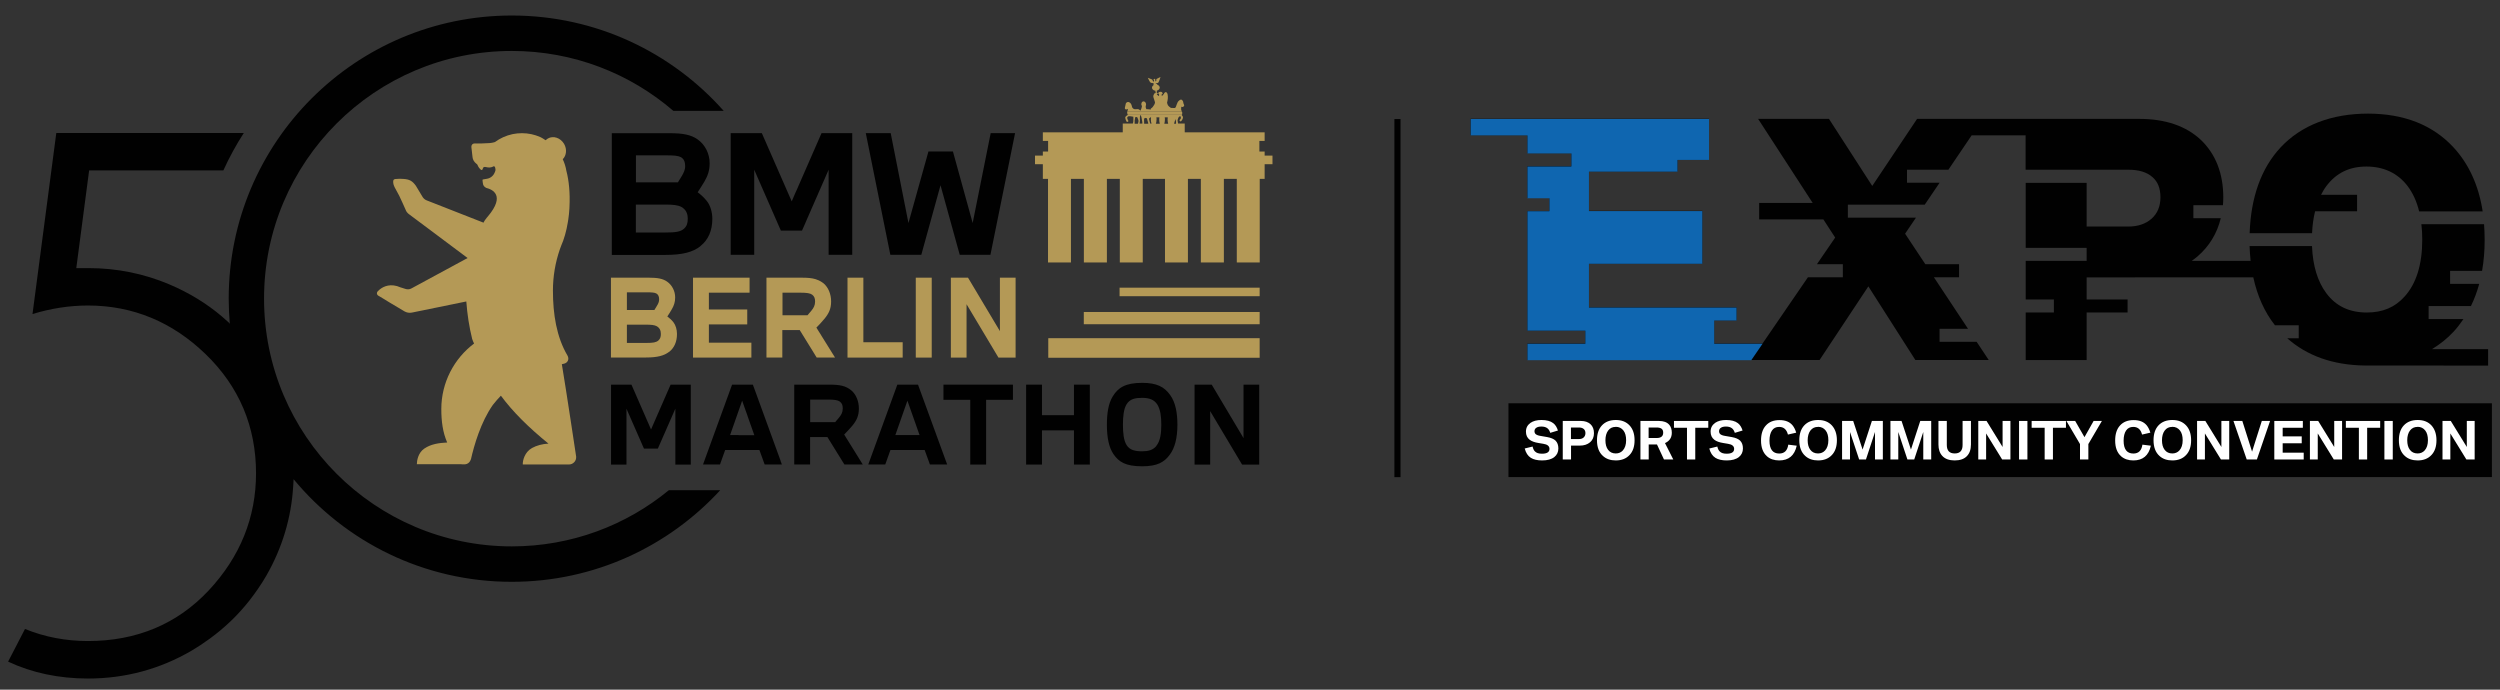 <?xml version="1.0" encoding="UTF-8"?>
<svg xmlns="http://www.w3.org/2000/svg" id="Ebene_1" data-name="Ebene 1" viewBox="0 0 290 80">
  <rect x="0" y="0" width="290" height="80" fill="#333333" stroke="none"/>
  <defs>
    <style>
      .cls-1 {
        fill: #010101;
      }

      .cls-1, .cls-2, .cls-3, .cls-4 {
        stroke-width: 0px;
      }

      .cls-2 {
        fill: #b49956;
      }

      .cls-3 {
        fill: #fff;
      }

      .cls-4 {
        fill: #0f66b0;
      }
    </style>
  </defs>
  <rect class="cls-1" x="174.98" y="46.78" width="114.08" height="8.56"></rect>
  <g>
    <path class="cls-3" d="M176.84,52.03l.94-.23c.06.26.15.45.28.57.18.18.44.26.81.26.58,0,.87-.19.87-.56,0-.32-.24-.52-.72-.59l-.54-.09c-.46-.07-.8-.2-1.03-.37-.3-.23-.44-.54-.44-.95,0-.44.18-.77.53-1.02.32-.22.74-.33,1.27-.33.59,0,1.05.12,1.37.37.25.19.42.48.54.85l-.89.27c-.08-.24-.18-.41-.32-.52-.17-.14-.4-.21-.71-.21-.24,0-.43.04-.57.13-.15.09-.23.23-.23.41,0,.14.05.26.14.34.11.09.3.17.58.21l.75.13c.45.08.77.22.97.41.22.22.33.52.33.91,0,.42-.16.75-.47,1-.33.26-.8.39-1.41.39-.56,0-.99-.1-1.31-.3-.35-.22-.58-.58-.71-1.08Z"></path>
    <path class="cls-3" d="M181.28,53.3v-4.47h2.1c.48,0,.85.13,1.12.38.27.25.4.6.4,1.04s-.15.8-.46,1.06c-.3.25-.69.38-1.18.38h-1.02v1.61h-.96ZM182.24,50.93h.93c.22,0,.4-.06.53-.18.14-.13.21-.3.21-.51s-.07-.37-.2-.48c-.13-.11-.31-.17-.54-.17h-.94v1.34Z"></path>
    <path class="cls-3" d="M187.44,48.72c.67,0,1.2.21,1.59.63s.58.99.58,1.72-.19,1.3-.58,1.71c-.39.42-.92.63-1.6.63-.61,0-1.11-.17-1.49-.52-.46-.41-.69-1.02-.69-1.82,0-.74.19-1.31.57-1.72.39-.42.93-.63,1.62-.63ZM187.41,49.52c-.37,0-.66.14-.87.43-.2.27-.31.65-.31,1.12s.1.84.31,1.11c.21.28.51.42.89.42.34,0,.61-.12.82-.35.25-.28.38-.67.38-1.19,0-.47-.1-.85-.31-1.12-.22-.28-.51-.43-.89-.43Z"></path>
    <path class="cls-3" d="M190.29,53.3v-4.47h2.14c.55,0,.95.15,1.2.44.2.23.3.54.3.93,0,.56-.26.96-.79,1.2l.96,1.9h-1.08l-.81-1.74h-.96v1.74h-.96ZM191.24,50.81h.93c.51,0,.76-.21.76-.62,0-.21-.06-.36-.19-.46-.13-.09-.32-.14-.57-.14h-.93v1.22Z"></path>
    <path class="cls-3" d="M195.69,53.3v-3.68h-1.51v-.79h3.98v.79h-1.51v3.68h-.97Z"></path>
    <path class="cls-3" d="M198.27,52.03l.94-.23c.06.26.15.45.28.57.18.18.44.26.8.26.58,0,.87-.19.87-.56,0-.32-.24-.52-.72-.59l-.54-.09c-.46-.07-.8-.2-1.03-.37-.3-.23-.44-.54-.44-.95,0-.44.18-.77.53-1.02.32-.22.74-.33,1.27-.33.59,0,1.05.12,1.37.37.25.19.42.48.54.85l-.9.27c-.08-.24-.18-.41-.32-.52-.17-.14-.4-.21-.71-.21-.24,0-.43.04-.57.13-.15.09-.23.23-.23.41,0,.14.05.26.14.34.11.09.3.17.58.21l.75.13c.45.08.77.22.97.41.22.22.33.52.33.91,0,.42-.16.75-.47,1-.33.26-.8.39-1.41.39-.56,0-.99-.1-1.31-.3-.35-.22-.58-.58-.71-1.08Z"></path>
    <path class="cls-3" d="M208.36,50.19l-.96.22c-.15-.59-.49-.89-1.02-.89-.37,0-.65.14-.84.43-.18.27-.28.66-.28,1.17,0,.99.38,1.49,1.13,1.49.6,0,.95-.34,1.05-1.03l.98.12c-.25,1.14-.93,1.71-2.03,1.71-.58,0-1.06-.16-1.42-.48-.46-.41-.69-1.01-.69-1.83,0-.74.18-1.32.55-1.73.38-.43.91-.64,1.59-.64s1.17.2,1.51.6c.18.22.33.51.43.86Z"></path>
    <path class="cls-3" d="M210.91,48.72c.67,0,1.2.21,1.59.63.38.42.58.99.58,1.72s-.19,1.3-.58,1.71c-.39.42-.92.63-1.6.63-.61,0-1.11-.17-1.49-.52-.46-.41-.69-1.02-.69-1.82,0-.74.19-1.31.57-1.72.39-.42.93-.63,1.62-.63ZM210.88,49.52c-.37,0-.66.14-.88.43-.2.27-.31.65-.31,1.12s.1.84.31,1.11c.21.28.51.42.89.42.34,0,.61-.12.82-.35.25-.28.38-.67.38-1.19,0-.47-.1-.85-.31-1.12-.22-.28-.51-.43-.89-.43Z"></path>
    <path class="cls-3" d="M213.68,53.3v-4.47h1.29l1.09,3.32,1.08-3.32h1.27v4.47h-.91v-3.19l-1.05,3.19h-.79l-1.06-3.19v3.19h-.91Z"></path>
    <path class="cls-3" d="M219.29,53.3v-4.47h1.29l1.09,3.32,1.08-3.32h1.27v4.47h-.92v-3.19l-1.05,3.19h-.79l-1.06-3.19v3.19h-.91Z"></path>
    <path class="cls-3" d="M224.86,48.83h.97v2.79c0,.66.31.98.92.98s.91-.33.91-.98v-2.79h.97v2.73c0,.59-.16,1.04-.49,1.37-.32.32-.78.48-1.4.48s-1.11-.17-1.43-.52c-.3-.32-.45-.77-.45-1.33v-2.73Z"></path>
    <path class="cls-3" d="M229.48,53.3v-4.47h.96l1.86,3.02v-3.02h.91v4.47h-.96l-1.86-3.02v3.02h-.91Z"></path>
    <path class="cls-3" d="M234.21,53.3v-4.47h.97v4.47h-.97Z"></path>
    <path class="cls-3" d="M237.18,53.3v-3.68h-1.51v-.79h3.98v.79h-1.51v3.68h-.97Z"></path>
    <path class="cls-3" d="M241.28,53.3v-1.79l-1.58-2.68h1.02l1.08,1.88,1.06-1.88h.96l-1.57,2.68v1.79h-.97Z"></path>
    <path class="cls-3" d="M249.44,50.19l-.96.22c-.15-.59-.49-.89-1.02-.89-.37,0-.65.14-.84.43-.18.27-.28.66-.28,1.17,0,.99.38,1.49,1.13,1.49.6,0,.95-.34,1.05-1.03l.98.12c-.25,1.14-.93,1.71-2.03,1.71-.58,0-1.05-.16-1.42-.48-.46-.41-.69-1.01-.69-1.83,0-.74.18-1.32.55-1.73.38-.43.91-.64,1.59-.64s1.17.2,1.51.6c.18.22.33.51.43.86Z"></path>
    <path class="cls-3" d="M252,48.72c.67,0,1.2.21,1.59.63s.58.99.58,1.72-.19,1.3-.58,1.71c-.39.42-.92.63-1.6.63-.61,0-1.11-.17-1.49-.52-.46-.41-.69-1.02-.69-1.82,0-.74.19-1.31.57-1.72.39-.42.93-.63,1.62-.63ZM251.97,49.52c-.37,0-.66.14-.87.43-.2.27-.31.65-.31,1.12s.1.84.31,1.11c.21.28.51.42.89.42.34,0,.61-.12.82-.35.25-.28.38-.67.38-1.19,0-.47-.1-.85-.31-1.12-.22-.28-.51-.43-.89-.43Z"></path>
    <path class="cls-3" d="M254.86,53.3v-4.47h.96l1.86,3.02v-3.02h.91v4.47h-.96l-1.86-3.02v3.02h-.91Z"></path>
    <path class="cls-3" d="M260.62,53.3l-1.54-4.47h1.03l1.13,3.56,1.13-3.56h.96l-1.53,4.47h-1.19Z"></path>
    <path class="cls-3" d="M263.82,53.3v-4.47h3.31v.79h-2.34v1h2.21v.8h-2.21v1.09h2.44v.79h-3.41Z"></path>
    <path class="cls-3" d="M267.95,53.3v-4.47h.96l1.86,3.02v-3.02h.91v4.47h-.96l-1.86-3.02v3.02h-.91Z"></path>
    <path class="cls-3" d="M273.63,53.3v-3.68h-1.51v-.79h3.98v.79h-1.51v3.68h-.97Z"></path>
    <path class="cls-3" d="M276.59,53.3v-4.47h.97v4.47h-.97Z"></path>
    <path class="cls-3" d="M280.46,48.72c.67,0,1.2.21,1.59.63.38.42.58.99.58,1.72s-.19,1.3-.58,1.71c-.39.42-.92.63-1.6.63-.61,0-1.11-.17-1.49-.52-.46-.41-.69-1.02-.69-1.82,0-.74.19-1.31.57-1.72.39-.42.93-.63,1.62-.63ZM280.43,49.52c-.37,0-.66.14-.88.43-.2.27-.31.65-.31,1.12s.1.84.31,1.11c.21.28.51.42.89.42.34,0,.61-.12.82-.35.25-.28.38-.67.38-1.19,0-.47-.1-.85-.31-1.12-.22-.28-.51-.43-.89-.43Z"></path>
    <path class="cls-3" d="M283.33,53.3v-4.47h.96l1.86,3.02v-3.02h.91v4.47h-.96l-1.86-3.02v3.02h-.91Z"></path>
  </g>
  <rect class="cls-1" x="161.75" y="13.81" width=".71" height="41.54"></rect>
  <g>
    <path class="cls-1" d="M268.2,27.04c.04-.92.16-1.76.35-2.53h4.87v-1.91h-4.18c.19-.37.39-.72.63-1.03,1.15-1.52,2.67-2.25,4.64-2.25s3.61.74,4.77,2.26c.61.81,1.06,1.79,1.34,2.94h7.37c-.46-2.99-1.59-5.47-3.36-7.4-2.41-2.62-5.76-3.94-9.95-3.94s-7.73,1.33-10.15,3.94c-2.24,2.42-3.43,5.77-3.57,9.93h7.24Z"></path>
    <path class="cls-1" d="M284.62,38.47c.42-.45.79-.95,1.14-1.46h-4.04v-1.51h4.91c.39-.8.71-1.66.96-2.57h-3.38v-1.51h3.71c.2-1.13.3-2.32.3-3.6,0-.62-.03-1.22-.07-1.81h-7.27c.07.57.1,1.16.1,1.79,0,2.88-.69,5.11-2.06,6.61-1.11,1.24-2.54,1.84-4.36,1.84-2.04,0-3.58-.73-4.71-2.24-1.01-1.35-1.57-3.19-1.66-5.47h-7.24c.02.59.06,1.16.12,1.72h-6.83c.22-.16.44-.32.65-.5,1.39-1.19,2.29-2.69,2.72-4.45h-3.18v-1.51h3.43c.02-.29.04-.59.04-.89,0-2.79-.88-5.04-2.61-6.69-1.72-1.61-4.12-2.43-7.12-2.43h-25.79l-5.2,7.78-5.02-7.78h-8.22l6.33,9.75h-6.21v1.91h7.45l1.37,2.11-2.12,3.09h3.01v1.51h-4.05l-5.27,7.69h-5.61v-2.69h2.59v-1.51h-2.59s-14.53,0-14.53,0v-5.07h13.15v-6.13h-13.15v-4.57h10.27v-1.36h3.66v-4.75h-27.65v1.91h6.58v2.09h5.1v1.51h-5.1v3.69h2.55v1.51h-2.55v13.86h6.73v1.51h-6.73v1.91h33.9l5.66-8.54,5.45,8.54h8.51l-1.4-2.11h-4.3v-1.51h3.3l-3.96-5.98h2.92v-1.51h-3.91l-2.35-3.54,1.26-1.86h-7.9v-1.51h8.92l1.72-2.54h-3.78v-1.51h4.8l2.7-3.99h6.26v3.99h11.96c1.18,0,2.1.28,2.75.85.63.54.93,1.31.93,2.35s-.34,1.87-1.04,2.49c-.69.6-1.58.9-2.71.9h-4.81v-5.07h-7.07v7.54h7.07v1.51h-7.07v4.48h3.27v1.51h-3.27v5.52h7.07v-5.52h4.75v-1.51h-4.75v-2.56h5.4c.13,0,.25,0,.37-.01h13.56c.47,2.16,1.3,4.02,2.51,5.56h2.76v1.51h-1.33c2.31,2.05,5.33,3.11,8.97,3.16h0s14.33.01,14.33.01v-1.91h-6.51c.92-.56,1.77-1.23,2.51-2.03h0Z"></path>
  </g>
  <polygon class="cls-4" points="204.46 39.87 198.85 39.87 198.85 37.18 201.44 37.18 201.44 35.67 198.85 35.67 198.85 35.67 184.32 35.67 184.32 30.6 197.47 30.6 197.47 24.48 184.32 24.48 184.32 19.91 194.59 19.91 194.59 18.55 198.25 18.55 198.25 13.8 189.47 13.8 177.18 13.8 170.6 13.8 170.6 15.71 177.18 15.71 177.18 17.8 182.28 17.8 182.28 19.31 177.18 19.31 177.18 23 179.73 23 179.73 24.5 177.18 24.5 177.18 38.36 183.9 38.36 183.9 39.87 177.18 39.87 177.18 41.78 189.41 41.78 198.85 41.78 203.15 41.78 204.46 39.87"></polygon>
  <g>
    <path class="cls-1" d="M73.77,23.73h3.37c.95,0,1.5.06,1.91.28.52.3.73.75.73,1.37,0,.51-.11.86-.45,1.16-.39.34-.94.43-2.12.43h-3.45v-3.24h0ZM73.77,18.02h3.56c.82,0,1.33.04,1.65.21.35.19.5.56.5,1.03s-.19.81-.39,1.16c-.13.22-.32.52-.45.73h-4.87v-3.13h0ZM81.24,28.55c.94-.73,1.39-1.83,1.39-3.16,0-.81-.24-1.55-.6-2.02-.34-.45-.69-.75-1.1-1.07.22-.34.51-.77.77-1.22.39-.67.62-1.27.62-2.15,0-1.09-.52-2.15-1.41-2.77-.77-.54-1.72-.71-3.26-.71h-6.68v14.12h6.2c2,0,3.2-.32,4.08-1.01h0Z"></path>
    <polygon class="cls-1" points="95.3 15.44 92.63 21.55 92.43 22.01 92.43 22.01 92.22 22.47 91.84 23.36 88.97 16.81 88.37 15.44 87.76 15.44 84.76 15.44 84.76 18.47 84.76 19.09 84.76 19.75 84.76 29.56 87.49 29.56 87.49 25.22 87.49 24.2 87.49 23.32 87.49 19.69 90.58 26.75 93.03 26.75 93.4 25.92 93.62 25.4 93.77 25.07 93.84 24.9 96.12 19.69 96.12 29.56 98.86 29.56 98.86 15.44 95.3 15.44 95.3 15.44"></polygon>
    <polygon class="cls-1" points="106.87 29.56 109.1 21.49 111.33 29.56 114.89 29.56 117.75 15.44 114.92 15.44 112.83 25.87 110.54 17.57 107.7 17.57 105.38 25.87 103.32 15.44 100.43 15.44 103.28 29.56 106.87 29.56 106.87 29.56"></polygon>
    <polygon class="cls-1" points="75.52 49.82 73.25 44.62 70.88 44.62 70.88 53.89 72.67 53.89 72.67 47.41 74.7 52.04 76.31 52.04 78.34 47.41 78.34 53.89 80.13 53.89 80.13 44.62 77.79 44.62 75.52 49.82 75.52 49.82"></polygon>
    <path class="cls-1" d="M85.68,50.47h-.99l1.4-3.99.38,1.08.17.47.16.47.7,1.98h-1.82ZM90.55,53.45l-.16-.44-.16-.44-.15-.41-2.21-6.07-.19-.52-.19-.52-.16-.43h-2.41l-3.37,9.26h1.97l.19-.54.41-1.14h3.97l.61,1.68h2l-.16-.43h0Z"></path>
    <path class="cls-1" d="M97.33,48.44c-.13.17-.34.41-.45.53h-2.9v-2.62h2.05c.77,0,1.15.06,1.39.23.26.2.34.44.34.8,0,.45-.17.74-.43,1.06h0ZM97.92,50.41c.22-.22.63-.65.91-.98.53-.63.8-1.19.8-2.04s-.32-1.62-.86-2.09c-.65-.55-1.36-.68-2.52-.68h-4.12v9.26h1.84v-3.18h2.01l1.97,3.18h2.13l-2.16-3.48h0Z"></path>
    <path class="cls-1" d="M103.86,50.47l1.4-3.99,1.41,3.99h-2.81ZM104.09,44.62l-3.37,9.26h1.97l.6-1.68h3.97l.61,1.68h2l-3.38-9.26h-2.41Z"></path>
    <polygon class="cls-1" points="109.44 46.38 112.55 46.38 112.55 53.89 114.39 53.89 114.39 46.38 117.5 46.38 117.5 44.62 109.44 44.62 109.44 46.38 109.44 46.38"></polygon>
    <polygon class="cls-1" points="124.58 48.16 120.87 48.16 120.87 44.62 119.03 44.62 119.03 53.89 120.87 53.89 120.87 49.92 124.58 49.92 124.58 53.89 126.42 53.89 126.42 44.62 124.58 44.62 124.58 48.16 124.58 48.16"></polygon>
    <path class="cls-1" d="M134.15,51.72c-.41.5-.96.63-1.66.63-.79,0-1.43-.12-1.81-.73-.33-.53-.42-1.39-.42-2.35s.09-1.83.42-2.37c.39-.64,1.04-.75,1.81-.75s1.4.18,1.78.81c.34.57.44,1.36.44,2.31s-.1,1.87-.57,2.44h0ZM132.49,44.41c-1.98,0-2.8.58-3.41,1.57-.52.84-.68,1.99-.68,3.29,0,1.54.25,2.64.75,3.39.62.91,1.39,1.43,3.34,1.43,1.73,0,2.56-.45,3.23-1.38.55-.75.86-1.88.86-3.44,0-1.35-.21-2.59-.85-3.46-.67-.93-1.53-1.4-3.24-1.4h0Z"></path>
    <polygon class="cls-1" points="144.25 50.82 140.56 44.62 138.57 44.62 138.57 53.89 140.38 53.89 140.38 47.69 144.08 53.89 146.07 53.89 146.07 44.62 144.25 44.62 144.25 50.82 144.25 50.82"></polygon>
    <path class="cls-1" d="M59.37,63.38c-15.87,0-28.74-12.87-28.74-28.74S43.5,5.91,59.37,5.91c7.16,0,13.71,2.62,18.74,6.95h5.84c-6.02-6.78-14.8-11.06-24.58-11.06-18.14,0-32.84,14.71-32.84,32.84,0,1,.05,1.98.13,2.96l-.05-.12-.88-.78c-1.74-1.48-3.78-2.73-6.08-3.71-2.95-1.25-6.11-1.89-9.39-1.89h-1.41s1.49-11.33,1.49-11.33h15.57c.69-1.52,1.49-2.98,2.37-4.34H6.53l-2.76,21c2.14-.66,4.31-.99,6.44-.99,5.19,0,9.78,1.9,13.65,5.65,3.88,3.75,5.84,8.4,5.84,13.81,0,5.12-1.84,9.68-5.48,13.58-3.65,3.9-8.36,5.88-14.01,5.88-2.58,0-5.04-.47-7.31-1.4l-1.96,3.79c2.77,1.3,5.89,1.96,9.28,1.96,4.29,0,8.33-1.09,12-3.23.68-.4,1.37-.85,2.12-1.4,1.73-1.26,3.27-2.74,4.57-4.39.75-.96,1.43-1.95,2-2.94,1.83-3.2,2.88-6.68,3.1-10.34l.05-.82c6.02,7.27,15.12,11.9,25.3,11.9,9.57,0,18.19-4.1,24.19-10.63h-5.96c-4.96,4.08-11.31,6.52-18.23,6.52h0Z"></path>
    <path class="cls-2" d="M137.02,12.59c.01-.14-.01-.26.03-.21.1.11.38-.05.3-.22-.12-.23-.07-.31-.13-.42-.07-.13-.18-.28-.4-.11-.22.17-.22.25-.32.49-.1.24-.07.31-.21.41-.22-.01-.46-.01-.46-.01,0,0-.18-.13-.23-.17-.18-.14-.22-.44-.22-.44,0,0,.12-.45.09-.74-.02-.22-.03-.3-.11-.41-.13-.18-.33.02-.34.12-.02.11,0-.02-.04.05-.05.07-.2.22-.2.22l-.04-.19s.24-.07.06-.25c-.12-.12-.35-.04-.39,0-.1.12-.06.13.04.22.03.09-.02.22-.02.22l-.24-.19v-.03c.06-.02.21-.08.08-.12-.03,0-.06-.01-.08-.02v-.28c.18-.03.34-.18.34-.35,0-.15-.12-.28-.28-.33,0-.01,0-.02,0-.03-.03-.07-.21-.14-.21-.17,0-.02.22.05.31-.03.09-.08.27-.67.27-.67,0,0-.5.23-.49.26.02.04.03.19-.06.24-.09.05-.03-.28-.09-.29-.06-.01-.18.05-.18.05l.07.12s-.01.17-.07.17c-.03,0-.15-.26-.15-.26l-.5-.2s.19.44.29.54c.1.09.37.08.37.08v.24c-.1.06-.18.17-.18.29,0,.18.17.33.39.35l.04.27c-.08,0-.15.03-.18.09-.06.11-.13.24-.08.41.04.17.2.55.18.64-.01.09-.1.26-.25.46-.15.2-.25.16-.25.26s.06.07-.12.04c-.18-.04-.37-.02-.37-.02,0,0-.12-.2-.09-.35.03-.14.06-.17.03-.3-.03-.13-.05-.13-.1-.18-.06-.06-.18-.15-.34-.02-.04.03-.1.16-.1.26s.09.19.07.28c-.02.1-.03.16-.06.23-.03.07-.12.26-.12.26,0,0-.09-.16-.25-.19-.16-.04-.34.08-.55-.05-.21-.13-.15-.29-.24-.48-.15-.32-.36-.3-.4-.3-.13,0-.26.13-.26.24-.02.24-.22.58.03.62.13.02.24-.06.24-.06,0,0-.03.19-.07.26-.01.02-.02.04-.03.07h6.35c-.04-.12-.1-.23-.09-.38h0Z"></path>
    <path class="cls-2" d="M130.79,13.26h6.33c.04-.11.03-.2,0-.29,0,0,0,0,0,0h-6.35s-.03.09-.02.14c0,.05.04.11.06.16h0Z"></path>
    <path class="cls-2" d="M131.63,13.93c.01-.14.07-.35.07-.35h.21s.15.32.16.43c.01.06-.04.22-.07.34h-.38c0-.13,0-.32,0-.42h0ZM132.23,13.71c-.03-.19.07-.39.07-.39,0,0,.12.24.12.33s.09.45.09.53c0,.03,0,.1,0,.16h-.32c.05-.32.06-.46.03-.63h0ZM132.91,13.68c.09,0,.16.05.18.23,0,.06.06.18.08.27.01.06.02.12.03.17h-.48c0-.17,0-.43-.01-.51-.01-.13.12-.16.21-.16h0ZM133.5,13.61h.02c-.01.08-.02.16-.02.24,0,.19.03.36.08.49h-.15c-.06-.17-.14-.47-.14-.55,0-.1.2-.19.2-.19h0ZM134.14,13.61h.35c-.01.08-.02.17-.02.27,0,.18.03.34.07.47h-.46c.05-.13.08-.3.08-.49,0-.09,0-.17-.02-.24h0ZM135.11,13.61h.35c-.01.08-.02.18-.02.27,0,.18.03.34.07.47h-.45c.04-.13.07-.29.07-.47,0-.1,0-.19-.02-.27h0ZM136.35,13.81l.07.29v.25h-.23l.16-.54h0ZM130.82,13.34s-.3.14-.29.31c.01.16.13.48.2.5.07.02.18-.1.18-.1,0,0-.11-.16-.15-.33-.05-.17.17-.24.17-.24,0,0,.07,0,.23.01.16.02.31.05.31.05,0,0,.01.51-.01.6-.02.04-.03.12-.05.19h-1.17v1.02h-9.27v1h.61v1.23h-.61v.47h-.91v1h.91v1.7h.6v9.7h2.66v-9.7h1.5v9.7h2.67v-9.7h1.5v9.7h2.66v-9.7h2.58v9.7h2.66v-9.7h1.5v9.7h2.67v-9.7h1.5v9.7h2.66v-9.7h.57v-1.7h.91v-1h-.91v-.47h-.61v-1.23h.61v-1h-9.27v-1.02h-.77c-.02-.11-.05-.27-.06-.33-.01-.09.07-.28.1-.36.03-.08.2-.18.2-.18,0,0,.12.15.08.26-.04.12-.17.21-.17.21,0,0,.06.16.15.16.05,0,.21-.2.25-.37.05-.15-.01-.24-.12-.36.02-.04.03-.08.04-.11h-6.33s.03.06.03.08h0Z"></path>
    <polygon class="cls-2" points="129.87 34.36 146.12 34.36 146.12 33.37 129.87 33.37 129.87 34.36 129.87 34.36"></polygon>
    <polygon class="cls-2" points="125.72 37.61 146.12 37.61 146.12 36.19 125.72 36.19 125.72 37.61 125.72 37.61"></polygon>
    <polygon class="cls-2" points="121.6 41.5 146.12 41.5 146.12 39.23 121.6 39.23 121.6 41.5 121.6 41.5"></polygon>
    <path class="cls-2" d="M72.72,37.66h2.21c.63,0,.98.04,1.25.18.34.2.48.49.48.9,0,.33-.07.56-.29.76-.26.22-.61.28-1.39.28h-2.26v-2.13h0ZM72.72,33.91h2.33c.54,0,.87.02,1.08.13.23.12.33.37.33.68s-.12.53-.26.76c-.09.15-.21.34-.29.48h-3.19v-2.05h0ZM77.62,40.82c.61-.48.91-1.2.91-2.08,0-.53-.16-1.02-.39-1.33-.22-.29-.45-.49-.73-.7.15-.22.33-.5.5-.8.26-.44.41-.84.41-1.41,0-.71-.34-1.41-.92-1.82-.5-.36-1.13-.47-2.14-.47h-4.39v9.26h4.07c1.31,0,2.1-.21,2.68-.66h0Z"></path>
    <polygon class="cls-2" points="87.16 39.75 82.23 39.75 82.23 37.63 86.68 37.63 86.68 35.9 82.23 35.9 82.23 33.95 86.95 33.95 86.95 32.21 80.39 32.21 80.39 41.48 87.16 41.48 87.16 39.75 87.16 39.75"></polygon>
    <path class="cls-2" d="M94.12,36.04c-.14.17-.34.41-.45.53h-2.9v-2.62h2.05c.77,0,1.15.06,1.39.23.26.2.34.44.34.8,0,.45-.17.74-.43,1.06h0ZM95.3,38.96l-.02-.03-.3-.48-.28-.45c.09-.09.21-.21.34-.35.13-.13.26-.28.38-.42,0,0,.02-.02.02-.03.06-.06.12-.13.17-.19.53-.63.8-1.19.8-2.04s-.32-1.62-.86-2.09c-.05-.04-.1-.08-.15-.11-.02-.01-.04-.03-.06-.04-.12-.08-.24-.15-.37-.21-.12-.05-.24-.1-.37-.14-.43-.13-.93-.17-1.57-.17h-4.12v9.26h1.84v-3.18h2.02l1.57,2.54.28.46.11.18h2.13l-1.57-2.52h0Z"></path>
    <polygon class="cls-2" points="104.71 39.7 100.15 39.7 100.15 32.21 98.31 32.21 98.31 41.48 104.71 41.48 104.71 39.7 104.71 39.7"></polygon>
    <polygon class="cls-2" points="106.23 41.48 108.08 41.48 108.08 32.21 106.23 32.21 106.23 41.48 106.23 41.48"></polygon>
    <polygon class="cls-2" points="115.99 38.41 112.29 32.21 110.3 32.21 110.3 41.48 112.12 41.48 112.12 35.29 115.82 41.48 117.81 41.48 117.81 32.21 115.99 32.21 115.99 38.41 115.99 38.41"></polygon>
    <path class="cls-2" d="M65.15,42.25c.15-.03.23-.05.23-.05.49-.09.68-.55.45-.95-1.28-2.17-1.69-4.83-1.69-7.53,0-1.67.28-3.27.79-4.76.03-.09.06-.17.09-.25.02-.05.04-.1.06-.15h0s0-.03.01-.04c.33-.74.61-1.68.78-2.74,0,0,0,0,0-.01.02-.1.03-.2.05-.3.03-.21.06-.42.08-.64,0-.08.02-.17.02-.25.01-.12.02-.25.03-.37,0-.07.01-.14.01-.22h0c.08-1.58-.06-3.04-.36-4.17-.08-.48-.22-.93-.42-1.35.43-.43.51-1.16.16-1.77-.41-.71-1.26-1-1.89-.63-.08.05-.16.11-.23.17-.01,0-.02.02-.03.03-.05-.04-.1-.07-.15-.1,0,0,0,0,0,0-.05-.03-.09-.06-.14-.09,0,0,0,0-.01,0-.01,0-.03-.02-.04-.03-.04-.02-.08-.05-.12-.07-.05-.03-.1-.05-.16-.08,0,0,0,0,0,0,0,0,0,0,0,0,0,0,0,0,0,0-.65-.29-1.37-.45-2.13-.45-.37,0-.73.04-1.08.11-.76.16-1.45.48-2.05.92-.31.1-.65.12-.65.12l-.86.04c-.4.02-.86,0-.86,0-.2,0-.36.16-.36.37,0,.02,0,.04,0,.05h0l.13,1.14s0,0,0,.01c.03.3.18.56.4.74h0c.08.06.16.12.17.16.09.26.29.51.42.59.06.04.15.02.17-.05.16-.64.55.05,1.27-.35.19-.1.29.35.21.55l-.07.17c-.15.38-.5.66-.91.72-.32.05-.51.08-.5.12.04.36,0,.68.37.9,0,0,0,0,0,0,.04.03.09.05.14.06h0c.57.15,2.21.8.11,3.29h0s-.19.21-.34.43c-.04.06-.08.13-.12.2l-.04.09-6.58-2.58c-.19-.07-.35-.2-.47-.37l-.8-1.33c-.39-.54-.72-.74-1.39-.79-.48-.04-.88,0-.88,0-.2,0-.3.05-.34.16-.04.12-.05.42.14.79l.54,1c.05.07.73,1.6.73,1.6.07.21.21.39.38.52l6.82,5.1-6.52,3.53s0,0,0,0c-.2.11-.43.13-.64.07-.25-.08-.61-.19-.61-.19-1.12-.5-1.96-.15-2.45.26,0,0-.19.18-.19.18-.19.19-.11.45.09.54,0,0,1.08.64,1.32.8l1.68,1c.26.15.57.2.86.14l6.31-1.29c.11,1.49.33,2.94.68,4.35.07.21.14.37.22.53-2.32,1.74-3.8,4.53-3.8,7.59,0,1.44.17,2.72.68,3.89-.96.05-1.89.18-2.66.71-.71.49-.85,1.37-.86,1.81h5.18s.02.01.02.01h.27s.07,0,.07,0c.02,0,.05,0,.07,0h0c.25-.02.47-.18.58-.4,0,0,0,0,0,0,.04-.07.08-.16.1-.24.35-1.54,1.13-4.27,2.53-6.25,0,0,0,0,0,0,.29-.37.6-.73.93-1.07,1.37,1.85,3.17,3.65,5.52,5.56-.71.04-1.37.21-1.91.51-.86.48-1.09,1.46-1.07,1.91h5.36c.49,0,.88-.43.83-.92,0,0-1.13-7.55-1.66-10.72h0Z"></path>
  </g>
</svg>
